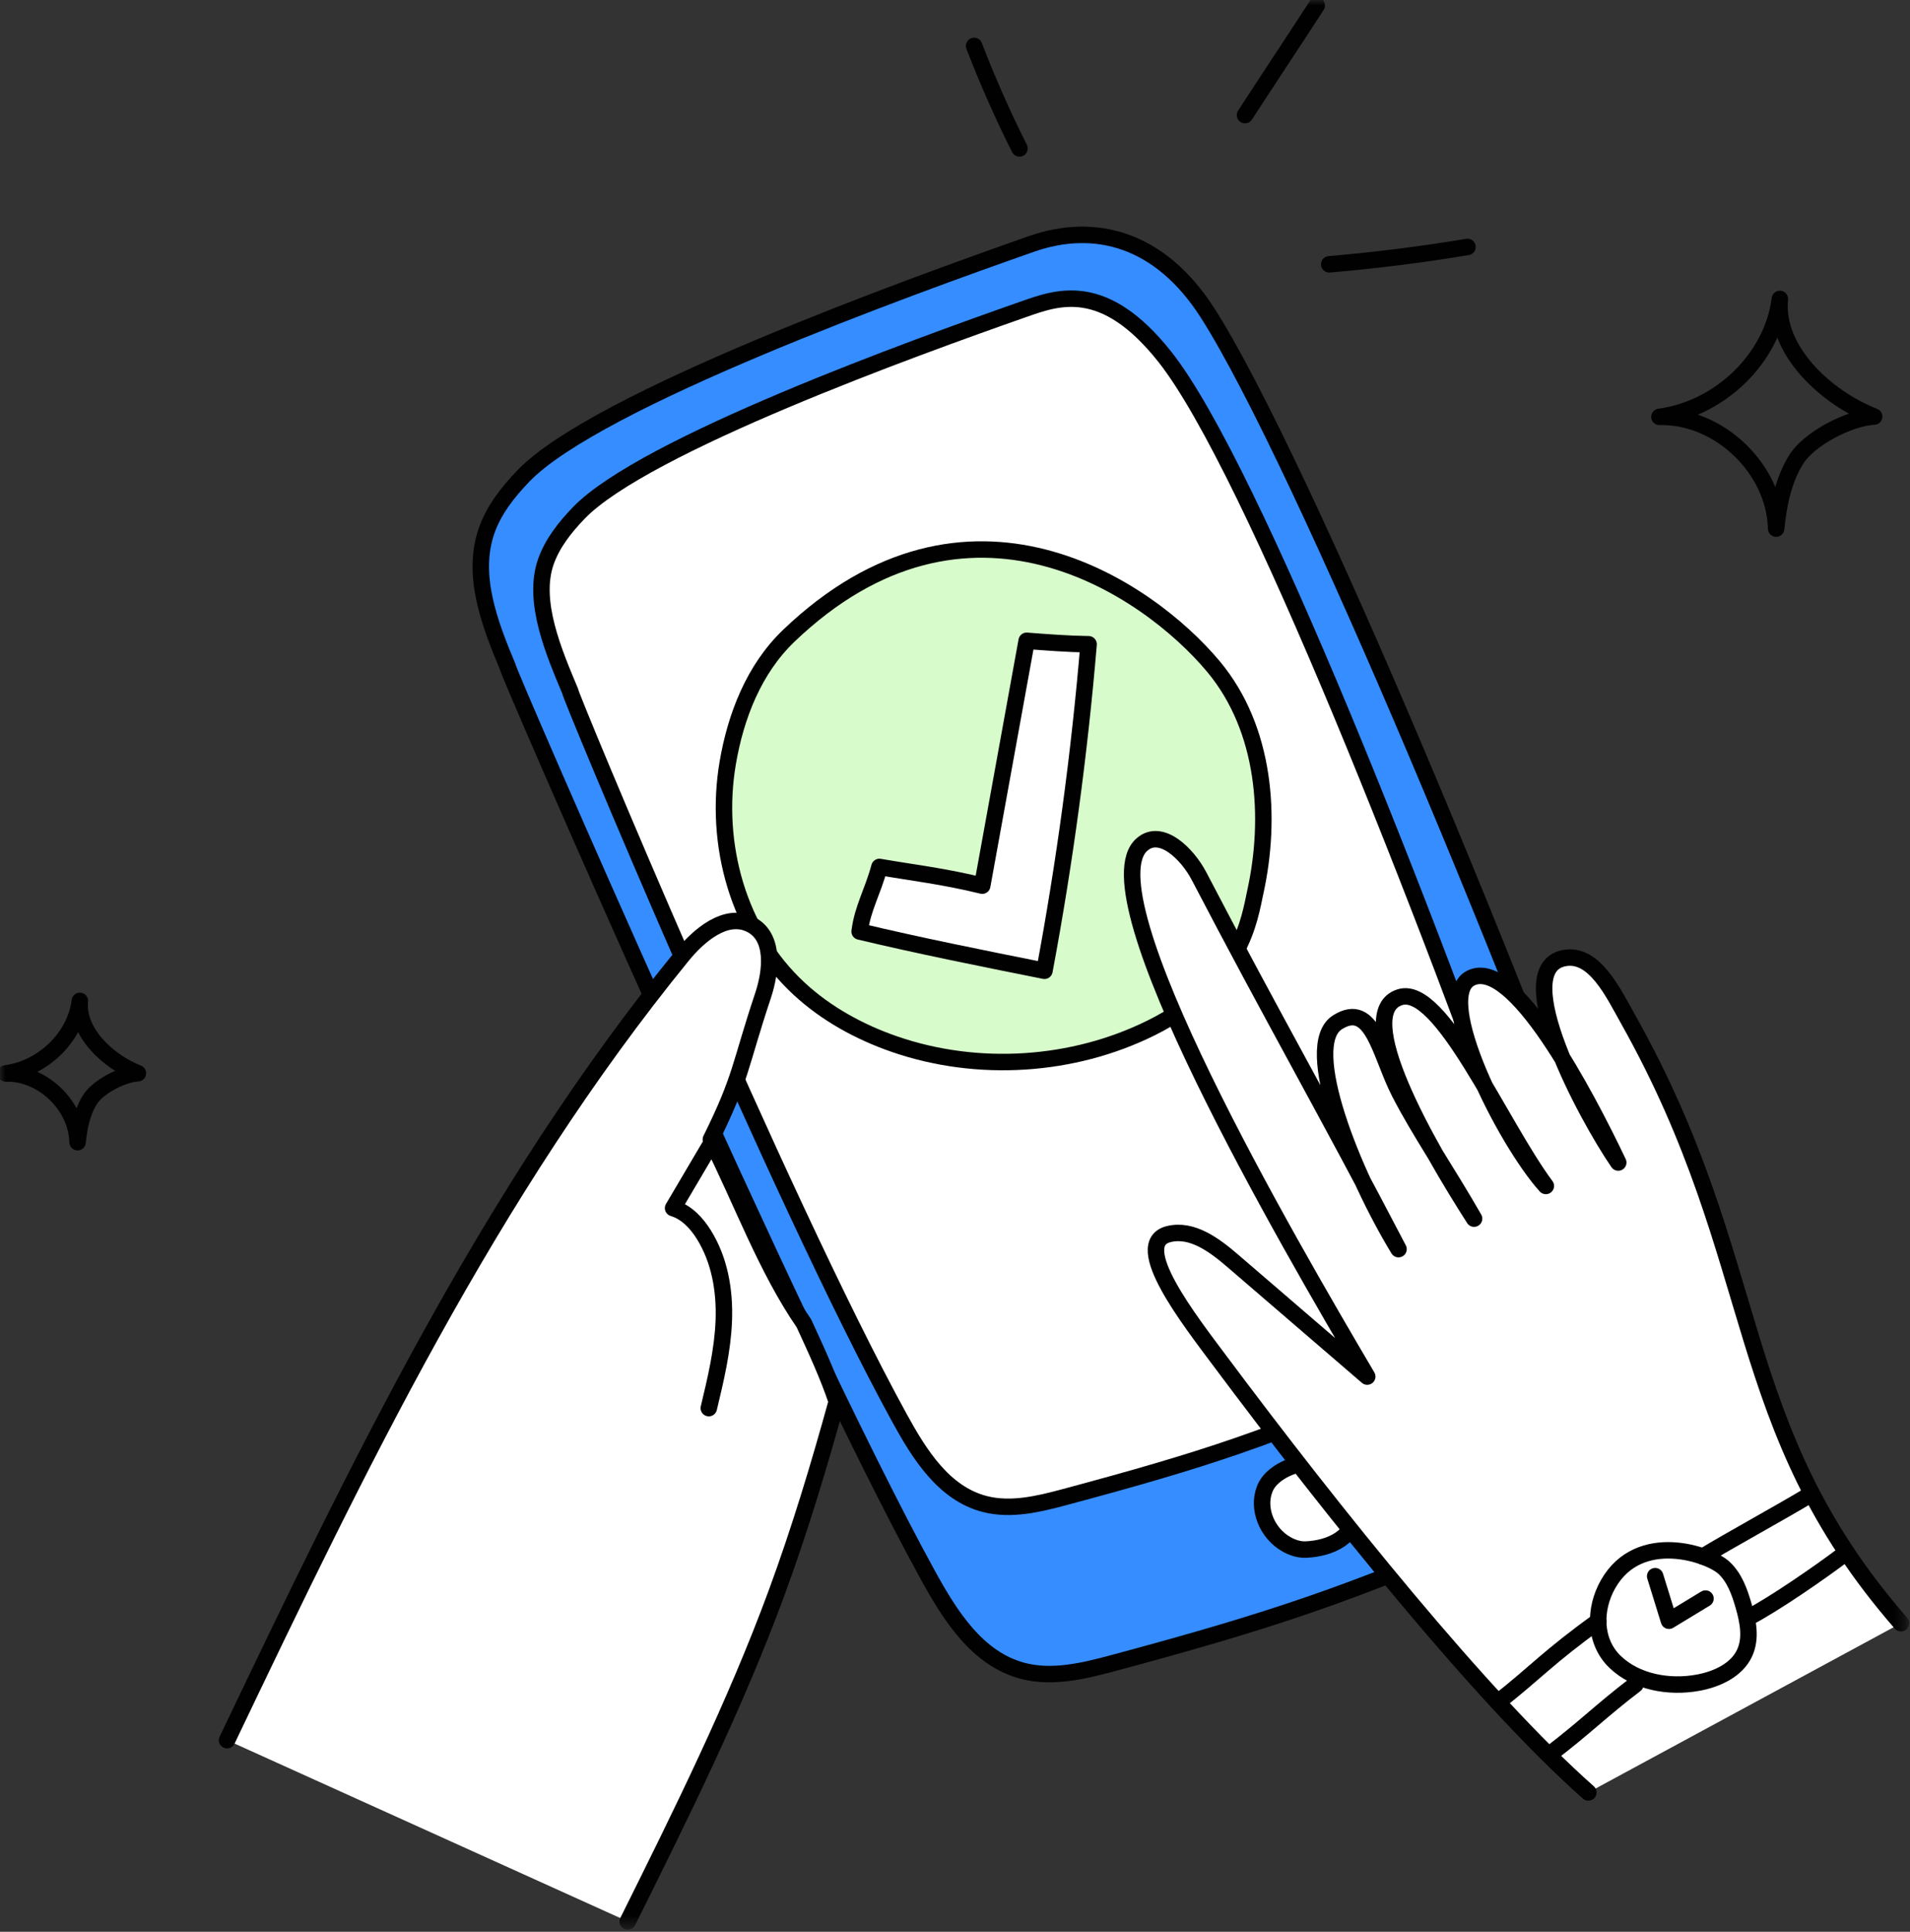 <?xml version="1.0" encoding="UTF-8"?> <svg xmlns="http://www.w3.org/2000/svg" width="174" height="176" viewBox="0 0 174 176" fill="none"><rect x="0" y="0" width="174" height="176" fill="#333333" stroke="none"/><g clip-path="url(#clip0_724_1002)"><mask id="mask0_724_1002" style="mask-type:luminance" maskUnits="userSpaceOnUse" x="0" y="0" width="174" height="176"><path d="M173.702 0H0V175.558H173.702V0Z" fill="white"></path></mask><g mask="url(#mask0_724_1002)"><path d="M151.174 37.98C156.744 37.228 161.481 32.587 162.143 27.236C161.671 31.844 166.261 36.197 170.734 37.95C168.443 38.074 164.808 39.972 163.633 41.86C162.459 43.748 162.021 45.972 161.806 48.159C161.683 42.736 156.625 37.845 151.173 37.98H151.174Z" stroke="#010101" stroke-width="1.5" stroke-linecap="round" stroke-linejoin="round"></path><path d="M0.522 97.797C3.95 97.334 6.867 94.478 7.274 91.186C6.983 94.021 9.808 96.7 12.561 97.779C11.152 97.856 8.914 99.023 8.192 100.186C7.469 101.348 7.2 102.716 7.067 104.062C6.991 100.725 3.878 97.715 0.522 97.797Z" stroke="#010101" stroke-width="1.5" stroke-linecap="round" stroke-linejoin="round"></path><path d="M88.742 4.186C89.963 7.358 91.342 10.475 92.874 13.522" stroke="#010101" stroke-width="1.5" stroke-linecap="round" stroke-linejoin="round"></path><path d="M113.419 10.49C115.245 7.667 118.129 3.322 119.954 0.5" stroke="#010101" stroke-width="1.5" stroke-linecap="round" stroke-linejoin="round"></path><path d="M46.261 60.775C44.598 56.8 42.915 52.406 44.332 48.344C44.992 46.452 46.28 44.82 47.691 43.353C54.36 36.424 82.878 26.111 93.963 22.225C99.787 20.183 105.698 21.79 109.998 28.494C118.471 41.706 139.123 91.321 150.017 122.167C150.802 124.387 151.587 126.775 150.928 129.032C150.302 131.174 148.481 132.792 146.596 134.09C143.587 136.16 140.229 137.71 136.86 139.188C123.23 145.165 115.809 147.654 101.376 151.528C98.716 152.242 95.896 152.921 93.228 152.24C89.015 151.164 86.516 147.126 84.487 143.429C72.12 120.89 45.857 60.302 46.261 60.775Z" fill="#368DFF" stroke="#010101" stroke-width="1.5" stroke-linecap="round" stroke-linejoin="round"></path><path d="M51.958 63.007C50.476 59.464 48.461 54.809 49.724 51.19C50.313 49.505 51.46 48.05 52.717 46.743C58.659 40.569 83.341 31.649 93.217 28.187C96.345 27.09 100.566 25.479 106.137 32.535C114.095 42.613 130.03 83.412 139.598 110.503C140.297 112.481 140.996 114.609 140.409 116.62C139.852 118.529 138.229 119.971 136.549 121.127C133.868 122.971 130.875 124.353 127.874 125.669C115.73 130.995 109.848 132.944 96.986 136.396C94.616 137.032 92.104 137.637 89.726 137.03C85.971 136.071 83.746 132.473 81.938 129.179C70.919 109.097 51.597 62.585 51.958 63.007Z" fill="white" stroke="#010101" stroke-width="1.5" stroke-linecap="round" stroke-linejoin="round"></path><path d="M71.851 57.931C68.676 60.973 67.024 65.249 66.299 69.493C65.039 76.866 67.211 84.933 72.834 90.112C75.284 92.369 78.298 94.028 81.497 95.133C89.054 97.743 97.736 97.189 104.868 93.649C113.124 89.551 113.826 83.707 114.373 81.203C115.821 74.568 115.332 66.455 110.537 60.717C104.513 53.509 88.113 42.354 71.85 57.931L71.851 57.931Z" fill="#D7FBCB" stroke="#010101" stroke-width="1.5" stroke-linecap="round" stroke-linejoin="round"></path><path d="M121.091 24.081C125.31 23.721 129.513 23.193 133.686 22.498" stroke="#010101" stroke-width="1.5" stroke-linecap="round" stroke-linejoin="round"></path><path d="M99.171 58.697C98.333 68.667 96.99 78.599 95.149 88.445C89.398 87.293 83.647 86.141 78.312 84.867C78.59 82.709 79.484 81.318 80.116 78.984C83.169 79.516 85.871 79.809 89.481 80.689C90.83 73.253 92.179 65.818 93.528 58.382C95.419 58.527 97.311 58.672 99.171 58.697Z" fill="white" stroke="#010101" stroke-width="1.5" stroke-linecap="round" stroke-linejoin="round"></path><path d="M20.686 158.542C32.562 133.701 44.598 108.605 62.152 87.069C63.687 85.186 66.114 83.128 68.34 84.204C70.582 85.286 70.273 88.416 69.51 90.707C67.366 97.141 67.579 98.116 64.759 103.814C67.57 109.402 69.776 115.542 73.236 120.565C74.347 122.974 75.458 125.383 76.228 127.697C74.605 133.57 72.847 139.414 70.737 145.143C66.959 155.398 62.07 165.24 57.19 175.058" fill="white"></path><path d="M20.686 158.542C32.562 133.701 44.598 108.605 62.152 87.069C63.687 85.186 66.114 83.128 68.34 84.204C70.582 85.286 70.273 88.416 69.51 90.707C67.366 97.141 67.579 98.116 64.759 103.814C67.57 109.402 69.776 115.542 73.236 120.565C74.347 122.974 75.458 125.383 76.228 127.697C74.605 133.57 72.847 139.414 70.737 145.143C66.959 155.398 62.07 165.24 57.19 175.058" stroke="#010101" stroke-width="1.5" stroke-linecap="round" stroke-linejoin="round"></path><path d="M64.817 104.136C63.651 106.112 62.484 108.089 61.318 110.066C62.548 110.44 63.468 111.433 64.127 112.495C65.57 114.818 66.038 117.6 65.938 120.302C65.839 123.002 65.204 125.656 64.572 128.29" stroke="#010101" stroke-width="1.5" stroke-linecap="round" stroke-linejoin="round"></path><path d="M120.174 133.347C118.86 132.966 115.953 133.826 115.227 135.627C114.49 137.456 115.433 139.699 117.195 140.695C117.731 140.997 118.344 141.201 118.965 141.175C121.186 141.085 123.573 139.997 123.389 137.64C123.265 136.052 122.891 134.133 120.174 133.347Z" fill="white" stroke="#010101" stroke-width="1.5" stroke-linecap="round" stroke-linejoin="round"></path><path d="M144.699 163.303C135.056 154.779 121.449 137.807 111.149 124.007C108.417 120.345 102.9 113.31 106.475 112.434C108.608 111.911 110.648 113.446 112.316 114.882C116.396 118.393 120.475 121.905 124.555 125.416C117.255 113.035 98.886 81.452 104.031 76.943C105.764 75.423 108.172 77.788 109.24 79.838C115.804 92.444 120.839 101.199 127.404 113.805C123.293 107.039 118.48 95.254 121.848 93.135C125.044 91.124 125.705 96.05 127.484 99.529C129.264 103.009 131.882 106.818 134.287 111.026C129.969 104.281 123.07 92.244 127.536 90.852C131.283 89.685 136.697 102.51 140.825 108.048C137.103 103.921 130.52 90.891 133.969 89.121C137.87 87.118 144.467 99.716 147.421 105.915C144.463 101.609 137.365 88.345 142.46 87.298C145.234 86.728 146.971 90.463 148.335 92.89C160.874 115.221 157.438 129.828 173.18 147.888" fill="white"></path><path d="M144.699 163.303C135.056 154.779 121.449 137.807 111.149 124.007C108.417 120.345 102.9 113.31 106.475 112.434C108.608 111.911 110.648 113.446 112.316 114.882C116.396 118.393 120.475 121.905 124.555 125.416C117.255 113.035 98.886 81.452 104.031 76.943C105.764 75.423 108.172 77.788 109.24 79.838C115.804 92.444 120.839 101.199 127.404 113.805C123.293 107.039 118.48 95.254 121.848 93.135C125.044 91.124 125.705 96.05 127.484 99.529C129.264 103.009 131.882 106.818 134.287 111.026C129.969 104.281 123.07 92.244 127.536 90.852C131.283 89.685 136.697 102.51 140.825 108.048C137.103 103.921 130.52 90.891 133.969 89.121C137.87 87.118 144.467 99.716 147.421 105.915C144.463 101.609 137.365 88.345 142.46 87.298C145.234 86.728 146.971 90.463 148.335 92.89C160.874 115.221 157.438 129.828 173.18 147.888" stroke="#010101" stroke-width="1.5" stroke-linecap="round" stroke-linejoin="round"></path><path d="M146.496 144.325C145.195 146.61 145.215 149.567 147.134 151.41C149.053 153.253 152.042 153.797 154.71 153.302C156.431 152.983 158.201 152.151 158.923 150.621C159.564 149.262 159.241 147.678 158.824 146.241C158.467 145.012 158.019 143.749 157.071 142.853C155.741 141.596 149.328 139.355 146.496 144.325Z" stroke="#010101" stroke-width="1.5" stroke-linecap="round" stroke-linejoin="round"></path><path d="M155.138 141.812C157.478 140.379 162.61 137.575 164.949 136.143" stroke="#010101" stroke-width="1.5" stroke-linecap="round" stroke-linejoin="round"></path><path d="M159.285 147.36C161.506 146.227 165.915 143.18 167.884 141.679" stroke="#010101" stroke-width="1.5" stroke-linecap="round" stroke-linejoin="round"></path><path d="M136.466 155.077C139.997 152.294 140.985 151.029 145.595 147.7" stroke="#010101" stroke-width="1.5" stroke-linecap="round" stroke-linejoin="round"></path><path d="M141.271 159.76C144.444 157.334 145.814 155.894 148.987 153.468" stroke="#010101" stroke-width="1.5" stroke-linecap="round" stroke-linejoin="round"></path><path d="M150.785 143.6L152.041 147.661C153.15 146.988 154.259 146.314 155.368 145.641" stroke="#010101" stroke-width="1.5" stroke-linecap="round" stroke-linejoin="round"></path></g></g><defs><clipPath id="clip0_724_1002"><rect width="174" height="176" fill="white"></rect></clipPath></defs></svg> 